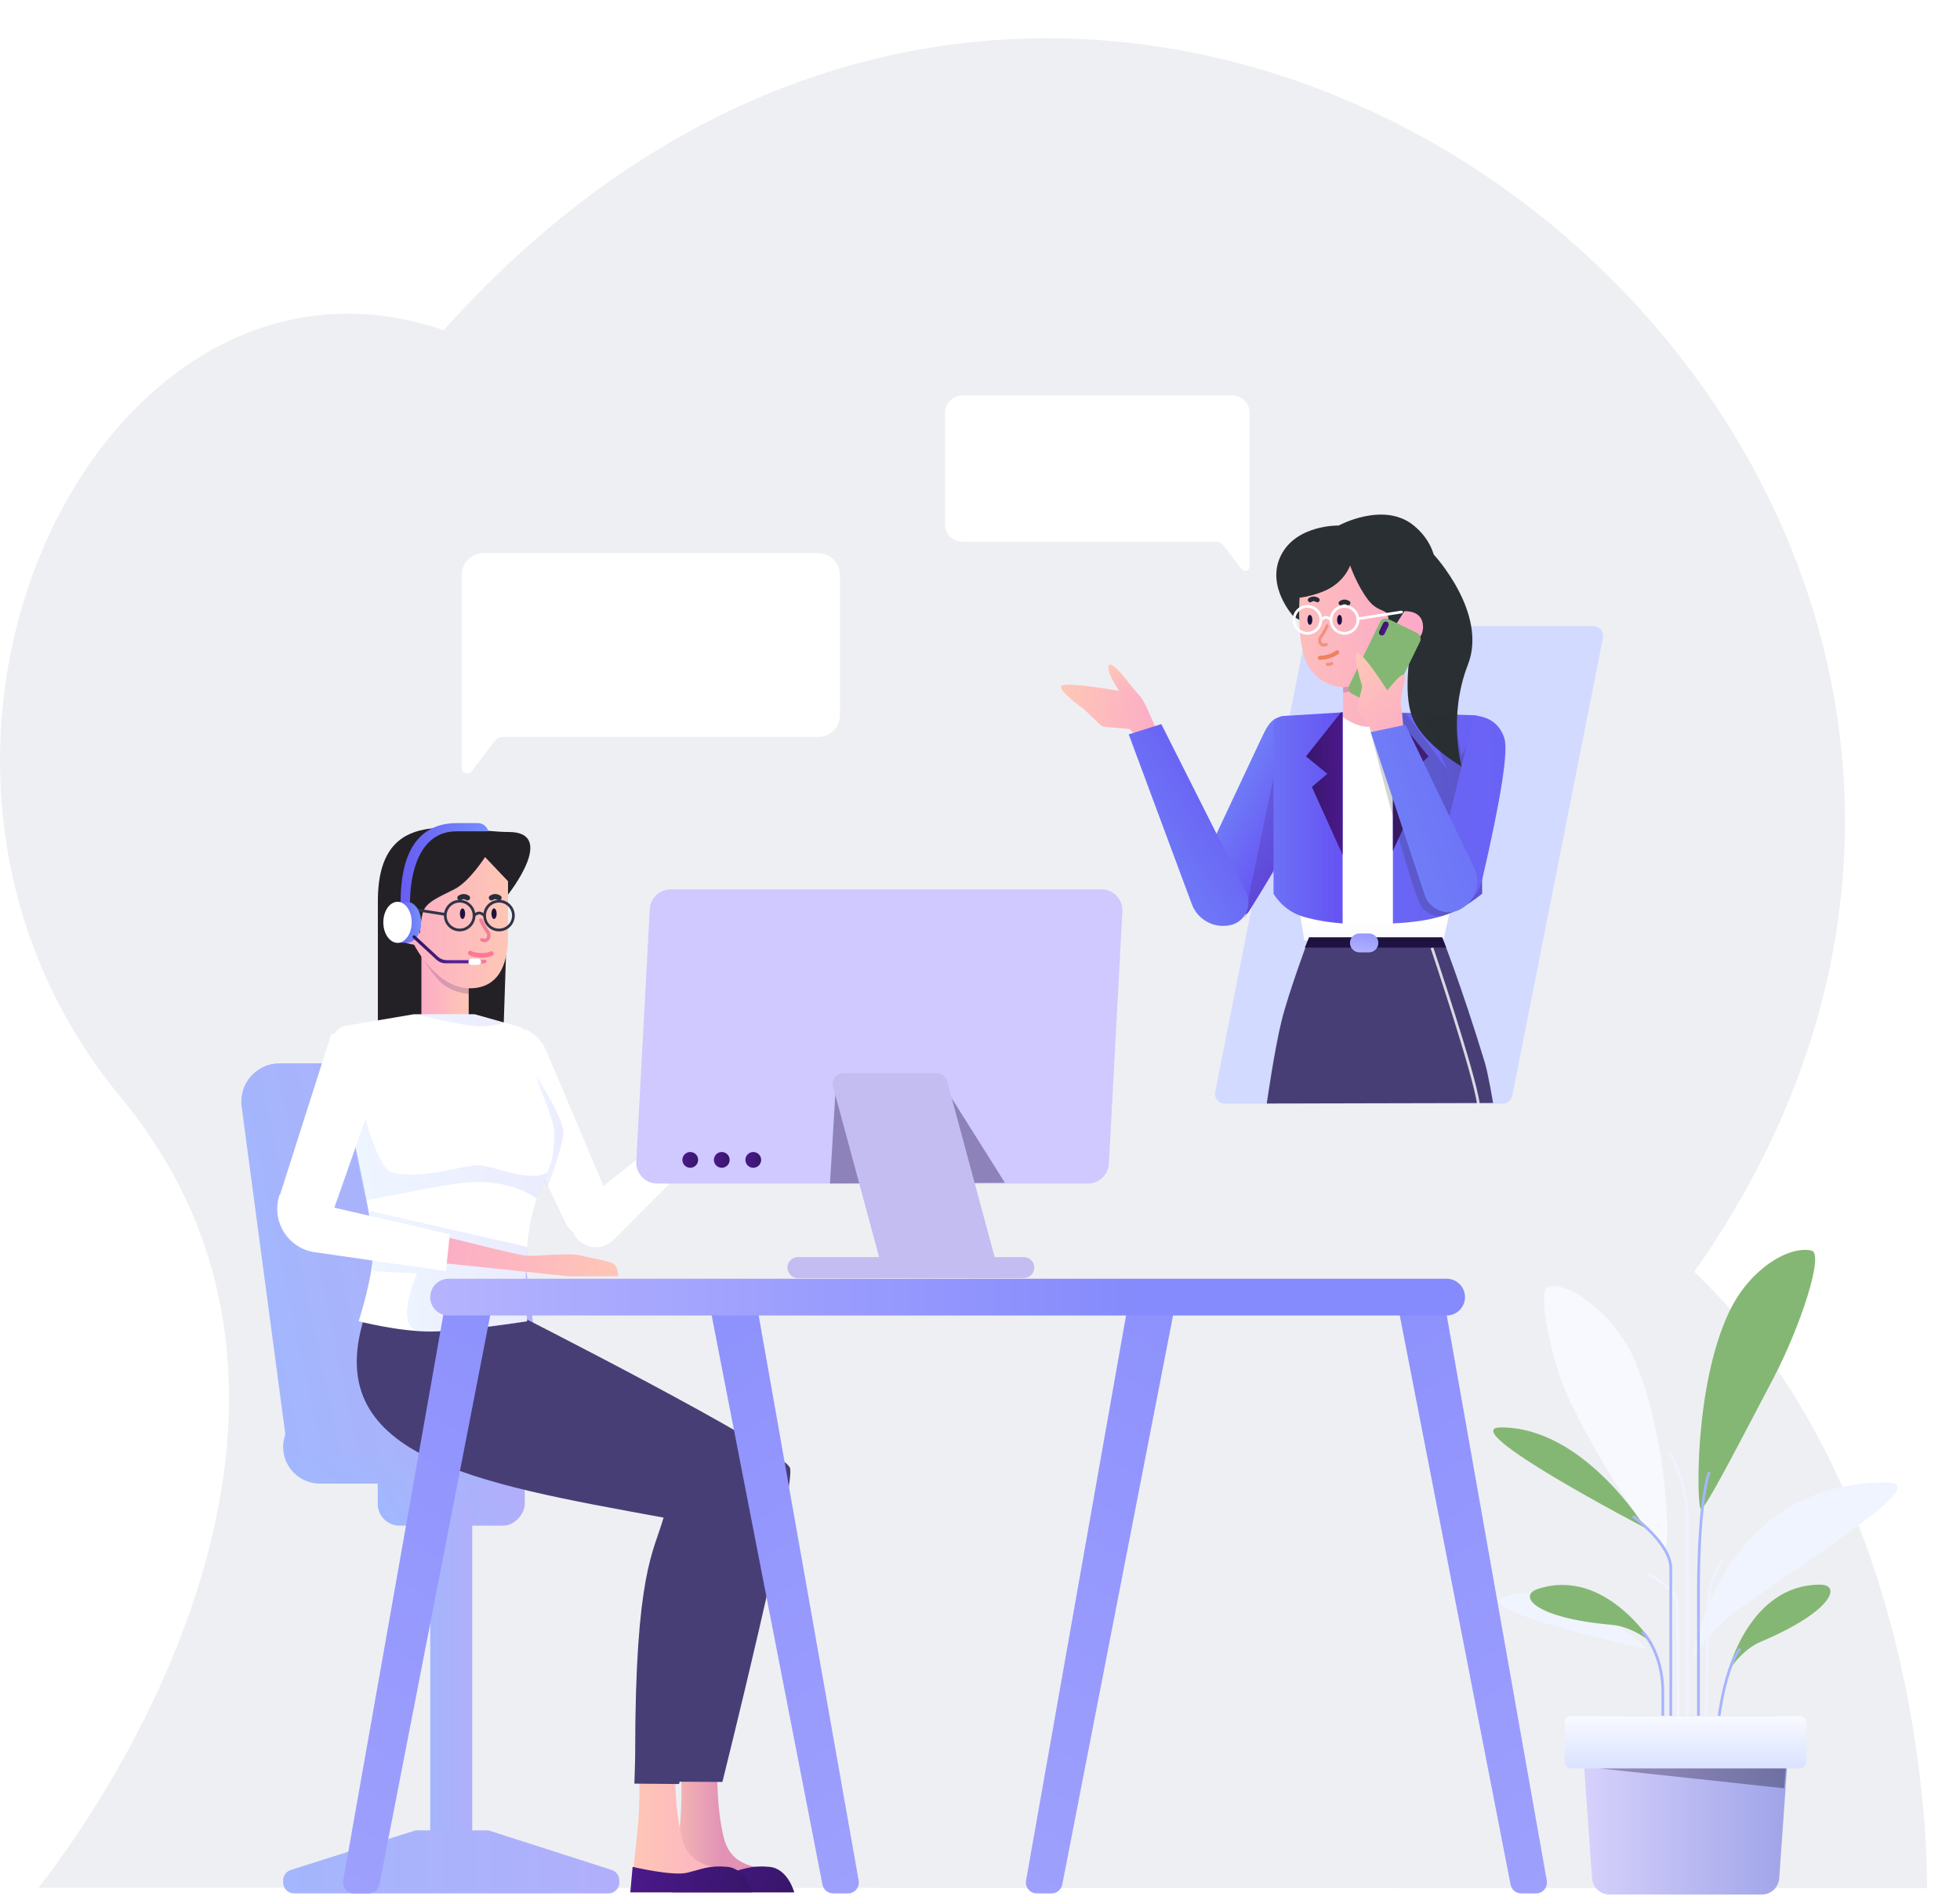 <svg width="359" height="348" viewBox="0 0 359 348" fill="none" xmlns="http://www.w3.org/2000/svg">
<g clip-path="url(#clip0_1_487)">
<rect width="359" height="348" fill="white"/>
<path d="M0 -37H293C326.137 -37 353 -10.137 353 23V391H60C26.863 391 0 364.137 0 331V-37Z" fill="white"/>
<path fill-rule="evenodd" clip-rule="evenodd" d="M352.948 345.775C352.948 345.775 354.506 275.06 310.332 232.896C412.262 87.932 208.296 -81.398 81.27 60.467C18.282 38.865 -30.017 137.889 22.13 200.978C74.278 264.068 7.005 345.705 7.005 345.705L352.948 345.775Z" fill="#EEEFF3"/>
<mask id="mask0_1_487" style="mask-type:luminance" maskUnits="userSpaceOnUse" x="0" y="7" width="353" height="339">
<path fill-rule="evenodd" clip-rule="evenodd" d="M352.948 345.775C352.948 345.775 354.506 275.06 310.332 232.896C412.262 87.932 208.296 -81.398 81.27 60.467C18.282 38.865 -30.017 137.889 22.13 200.979C74.278 264.068 7.005 345.705 7.005 345.705L352.948 345.775Z" fill="white"/>
</mask>
<g mask="url(#mask0_1_487)">
</g>
<rect width="26.939" height="13.469" rx="4" transform="matrix(-1 0 0 1 96.12 265.92)" fill="url(#paint0_linear_1_487)"/>
<path d="M86.499 275.541H78.802V340.964H86.499V275.541Z" fill="url(#paint1_linear_1_487)"/>
<path d="M113.438 344.347C113.438 343.478 112.876 342.708 112.049 342.442L89.766 335.287C89.568 335.224 89.362 335.191 89.154 335.191H76.421C76.215 335.191 76.011 335.223 75.815 335.285L53.258 342.446C52.428 342.709 51.863 343.48 51.863 344.352V344.737C51.863 345.841 52.759 346.737 53.863 346.737H111.438C112.542 346.737 113.438 345.841 113.438 344.737V344.347Z" fill="url(#paint2_linear_1_487)"/>
<path d="M118.248 264.958C118.248 261.239 115.233 258.223 111.513 258.223H58.598C54.879 258.223 51.863 261.239 51.863 264.958V264.958C51.863 268.678 54.879 271.693 58.598 271.693H111.513C115.233 271.693 118.248 268.678 118.248 264.958V264.958Z" fill="url(#paint3_linear_1_487)"/>
<path d="M92.119 200.8C91.656 197.322 88.689 194.725 85.181 194.725H51.2C46.966 194.725 43.702 198.454 44.261 202.65L52.825 266.882H100.93L92.119 200.8Z" fill="url(#paint4_linear_1_487)"/>
<path d="M93.049 163.823C93.049 163.823 102.165 152.36 93.175 152.36C84.185 152.36 69.211 146.888 69.211 164.997C69.211 183.105 69.211 190.49 69.211 190.49H92.165L93.049 163.823Z" fill="#232126"/>
<path fill-rule="evenodd" clip-rule="evenodd" d="M77.188 172.835H85.847V188.228H77.188V172.835Z" fill="url(#paint5_linear_1_487)"/>
<path opacity="0.206" d="M77.716 175.879C77.716 175.879 79.594 179.21 81.517 180.531C83.439 181.852 85.846 182.02 85.846 182.02V180.531L77.716 175.879Z" fill="url(#paint6_linear_1_487)"/>
<path d="M93.175 202.2L103.648 224.04C104.642 226.111 107.126 226.985 109.197 225.992C109.274 225.955 109.35 225.916 109.424 225.874C111.622 224.649 112.545 221.966 111.565 219.648L100.074 192.46C99.372 190.798 98.109 189.439 96.511 188.615L96.165 188.447L93.175 202.2Z" fill="url(#paint7_linear_1_487)"/>
<path opacity="0.306" d="M97.255 195.552C97.255 195.552 103.568 204.801 103.169 207.843C102.771 210.885 100.34 217.242 100.34 217.242L99.046 215.636L97.255 195.552Z" fill="url(#paint8_linear_1_487)"/>
<path fill-rule="evenodd" clip-rule="evenodd" d="M118.575 212.219C118.575 212.219 131.357 201.383 132.08 200.333C132.325 199.976 135.056 194.916 135.492 194.635C136.509 193.979 135.946 198.192 135.946 198.192C135.946 198.192 143.399 196.25 143.844 196.845C144.131 197.229 141.702 198.578 141.149 199.354C140.021 200.936 140.019 203 139.554 203.301C138.907 203.718 137.286 204.079 133.016 204.769C132.515 204.85 123.81 214.185 123.81 214.185L118.575 212.219Z" fill="url(#paint9_linear_1_487)"/>
<path d="M106.284 220.543L123.496 206.921L128.653 210.732L112.383 227.051C110.6 228.839 107.705 228.844 105.917 227.061L105.804 226.944V226.944C104.158 225.183 104.252 222.421 106.013 220.776C106.1 220.695 106.191 220.617 106.284 220.543Z" fill="url(#paint10_linear_1_487)"/>
<path fill-rule="evenodd" clip-rule="evenodd" d="M75.851 173.005C75.851 173.005 79.856 180.989 86.03 180.989C92.204 180.989 93.049 175.06 93.049 171.425C93.049 167.789 93.049 161.379 93.049 161.379L88.847 156.953C88.847 156.953 86.03 161.379 83.308 162.801C80.585 164.224 77.886 165.153 77.403 167.279C76.92 169.406 76.934 170.948 76.934 170.948L76.377 169.985L74.54 166.317C74.54 166.317 71.883 167.423 71.883 169.985C71.883 172.548 75.851 173.005 75.851 173.005Z" fill="url(#paint11_linear_1_487)"/>
<path d="M88.8 176.048C88.8 176.048 88.578 176.129 88.342 176.12C88.106 176.112 87.856 176.014 87.856 176.014" stroke="#F17E98" stroke-width="0.634" stroke-linecap="round"/>
<path d="M90.489 168.286C90.224 168.286 90.008 167.855 90.008 167.324C90.008 166.793 90.224 166.362 90.489 166.362C90.755 166.362 90.97 166.793 90.97 167.324C90.97 167.855 90.755 168.286 90.489 168.286Z" fill="url(#paint12_linear_1_487)"/>
<path d="M91.401 164.418C91.401 164.418 91.034 164.188 90.704 164.188C90.374 164.188 90.008 164.418 90.008 164.418" stroke="#292C3A" stroke-width="0.95" stroke-linecap="round"/>
<path d="M84.717 168.286C84.451 168.286 84.236 167.855 84.236 167.324C84.236 166.793 84.451 166.362 84.717 166.362C84.982 166.362 85.198 166.793 85.198 167.324C85.198 167.855 84.982 168.286 84.717 168.286Z" fill="url(#paint13_linear_1_487)"/>
<path d="M85.628 164.418C85.628 164.418 85.261 164.188 84.931 164.188C84.602 164.188 84.235 164.418 84.235 164.418" stroke="#292C3A" stroke-width="0.95" stroke-linecap="round"/>
<path d="M90 174.625C90 174.625 89.44 174.974 88.083 174.948C86.727 174.923 86.133 174.532 86.133 174.532" stroke="#FF7897" stroke-width="0.845" stroke-linecap="round"/>
<path d="M88.084 168.488C88.084 168.488 88.686 169.869 89.275 170.583C89.864 171.296 89.411 172.655 88.26 172.104" stroke="#F17E98" stroke-width="0.634" stroke-linecap="round"/>
<path d="M88.766 167.671C88.766 169.127 89.946 170.307 91.402 170.307C92.858 170.307 94.038 169.127 94.038 167.671C94.038 166.215 92.858 165.035 91.402 165.035C89.946 165.035 88.766 166.215 88.766 167.671Z" stroke="#313348" stroke-width="0.5"/>
<path d="M81.558 167.671C81.558 169.127 82.738 170.307 84.194 170.307C85.65 170.307 86.83 169.127 86.83 167.671C86.83 166.215 85.65 165.035 84.194 165.035C82.738 165.035 81.558 166.215 81.558 167.671Z" stroke="#313348" stroke-width="0.5"/>
<path d="M88.724 167.671C88.724 167.671 88.249 167.193 87.773 167.193C87.298 167.193 86.823 167.671 86.823 167.671" stroke="#313448" stroke-width="0.5" stroke-linecap="round"/>
<path d="M81.435 167.432L74.711 166.362" stroke="#313448" stroke-width="0.5" stroke-linecap="round"/>
<mask id="path-28-inside-1_1_487" fill="white">
<path fill-rule="evenodd" clip-rule="evenodd" d="M93.99 167.671H93.523Z"/>
</mask>
<path d="M93.99 168.171H93.523V167.171H93.99V168.171Z" fill="white" mask="url(#path-28-inside-1_1_487)"/>
<path d="M74.828 172.657L74.828 172.634C76.127 172.427 77.137 170.836 77.137 168.905C77.137 166.973 76.127 165.383 74.828 165.175L74.828 165.152H72.519L72.519 166.547C72.158 167.191 71.942 168.011 71.942 168.905C71.942 169.798 72.158 170.618 72.519 171.263L72.519 172.657H74.828Z" fill="url(#paint14_linear_1_487)"/>
<path d="M83.712 150.728H87.509C88.387 150.728 89.156 151.303 89.411 152.134L89.44 152.239H83.76C76.504 152.134 75.102 160.489 75.102 165.245H73.37C73.37 159.533 74.596 150.728 83.712 150.728Z" fill="url(#paint15_linear_1_487)"/>
<path d="M72.809 172.657C71.374 172.657 70.211 170.977 70.211 168.905C70.211 166.832 71.374 165.152 72.809 165.152C74.244 165.152 75.407 166.832 75.407 168.905C75.407 170.977 74.244 172.657 72.809 172.657Z" fill="url(#paint16_linear_1_487)"/>
<path d="M85.987 175.832C86.146 175.832 86.275 175.961 86.275 176.12C86.275 176.28 86.146 176.409 85.987 176.409H81.6C80.996 176.409 80.414 176.181 79.971 175.771L75.656 171.783C75.539 171.675 75.532 171.492 75.64 171.375C75.749 171.258 75.931 171.251 76.048 171.359L80.197 175.194C80.64 175.604 81.222 175.832 81.826 175.832H85.987Z" fill="url(#paint17_linear_1_487)"/>
<rect width="2.309" height="1.155" rx="0.577" transform="matrix(-1 0 0 1 88.106 175.543)" fill="url(#paint18_linear_1_487)"/>
<path fill-rule="evenodd" clip-rule="evenodd" d="M124.677 323.531C124.677 323.531 124.987 327.959 124.677 332.646C124.366 337.333 123.151 346.541 123.151 346.541H145.063C145.063 346.541 144.069 343.469 141.603 342.605C139.137 341.741 133.998 342.296 132.56 336.479C131.121 330.662 131.389 323.531 131.389 323.531H124.677Z" fill="url(#paint19_linear_1_487)"/>
<path d="M133.526 342.955C130.839 343.591 123.564 341.87 123.564 341.87L123.15 346.541H145.477C145.477 346.541 144.332 342.179 140.914 341.87C137.496 341.561 136.212 342.319 133.526 342.955Z" fill="url(#paint20_linear_1_487)"/>
<path d="M70.903 240.285C64.08 264.843 129.233 277.916 129.233 277.916C129.233 277.916 124.034 288.847 124.034 322.065C124.034 323.333 123.943 326.278 123.943 326.278L132.318 326.324C132.318 326.324 145.949 271.679 144.687 268.776C143.135 265.205 93.875 240.285 93.875 240.285C93.875 240.285 88.225 240.285 70.903 240.285Z" fill="#483E76"/>
<path fill-rule="evenodd" clip-rule="evenodd" d="M116.98 323.531C116.98 323.531 117.291 327.959 116.98 332.646C116.669 337.333 115.454 346.541 115.454 346.541H137.367C137.367 346.541 136.373 343.469 133.907 342.605C131.44 341.741 126.302 342.296 124.864 336.479C123.425 330.662 123.693 323.531 123.693 323.531H116.98Z" fill="url(#paint21_linear_1_487)"/>
<path d="M125.829 342.955C123.143 343.591 115.868 341.87 115.868 341.87L115.454 346.541H137.78C137.78 346.541 136.636 342.179 133.218 341.87C129.8 341.561 128.516 342.319 125.829 342.955Z" fill="url(#paint22_linear_1_487)"/>
<path d="M67.055 240.285C57.904 266.767 86.81 271.551 121.537 277.916C119.752 284.277 116.339 287.885 116.339 321.103C116.339 322.723 116.189 326.634 116.189 326.634L124.371 326.701C124.371 326.701 138.909 272.154 137.612 269.17C136.061 265.599 90.028 240.285 90.028 240.285C90.028 240.285 84.378 240.285 67.055 240.285Z" fill="#483E76"/>
<path d="M68.407 228.338C68.407 233.696 65.689 241.952 65.689 241.952C65.689 241.952 72.854 243.83 78.802 243.83C84.75 243.83 96.548 241.952 96.548 241.952C96.548 241.952 95.998 234.584 96.548 228.338C97.634 215.987 101.531 216.535 101.531 207.796C101.531 205.425 99.938 201.948 98.968 199.388C98.097 197.085 97.015 191.934 96.544 189.581C96.394 188.835 95.842 188.236 95.11 188.031L86.918 185.74H75.788L63.389 187.833C61.68 188.121 60.568 189.787 60.959 191.475C62.961 200.097 68.407 223.964 68.407 228.338Z" fill="url(#paint23_linear_1_487)"/>
<path opacity="0.306" d="M67.723 221.756L96.547 228.338V241.952C96.547 241.952 82.635 244.223 77.188 243.83C71.741 243.437 76.396 233.209 76.396 233.209L68.218 232.78L67.723 221.756Z" fill="url(#paint24_linear_1_487)"/>
<path opacity="0.306" d="M63.675 200.748C63.675 200.748 65.891 199.692 66.314 201.983C67.235 206.972 69.807 214.258 71.831 214.734C77.447 216.054 84.617 213.4 87.553 213.4C90.488 213.4 96.732 216.657 100.341 214.734C100.011 215.524 98.328 219.504 98.328 219.504C98.328 219.504 94.429 216.441 87.553 216.441C83.357 216.441 75.697 218.19 67.235 219.79C66.451 219.938 63.675 200.748 63.675 200.748Z" fill="url(#paint25_linear_1_487)"/>
<path d="M67.724 202.726L60.922 222.066L50.993 219.729L60.584 189.656C60.722 189.224 61.318 189.184 61.512 189.594L67.724 202.726Z" fill="url(#paint26_linear_1_487)"/>
<path fill-rule="evenodd" clip-rule="evenodd" d="M80.504 226.211C80.504 226.211 94.41 229.752 96.284 229.949C98.158 230.146 104.401 229.262 106.757 230.01C107.986 230.4 111.61 230.811 112.54 231.546C113.145 232.023 113.269 233.719 113.269 233.719L104.327 233.741L79.981 231.182L80.504 226.211Z" fill="url(#paint27_linear_1_487)"/>
<path d="M82.387 226.028L81.677 232.78L57.639 229.314C52.894 228.63 49.812 223.953 51.054 219.322L51.182 218.844L82.387 226.028Z" fill="url(#paint28_linear_1_487)"/>
<path opacity="0.306" d="M76.234 185.74C76.234 185.74 85.581 188.224 88.724 187.925C91.866 187.625 92.21 187.264 92.21 187.264L86.459 185.74H76.234Z" fill="url(#paint29_linear_1_487)"/>
<path d="M81.687 238.019H90.346L69.495 345.119C69.312 346.058 68.489 346.737 67.532 346.737H64.83C63.586 346.737 62.644 345.613 62.861 344.388L81.687 238.019Z" fill="url(#paint30_linear_1_487)"/>
<path d="M206.76 238.019H215.419L194.568 345.119C194.385 346.058 193.562 346.737 192.605 346.737H189.903C188.659 346.737 187.717 345.613 187.934 344.388L206.76 238.019Z" fill="url(#paint31_linear_1_487)"/>
<path d="M138.451 238.019H129.792L150.644 345.119C150.826 346.058 151.649 346.737 152.607 346.737H155.308C156.552 346.737 157.494 345.613 157.278 344.388L138.451 238.019Z" fill="url(#paint32_linear_1_487)"/>
<path d="M264.486 238.019H255.827L276.679 345.119C276.862 346.058 277.685 346.737 278.642 346.737H281.343C282.587 346.737 283.529 345.613 283.313 344.388L264.486 238.019Z" fill="url(#paint33_linear_1_487)"/>
<path d="M78.801 237.538C78.801 235.678 80.309 234.171 82.168 234.171H264.967C266.827 234.171 268.335 235.678 268.335 237.538V237.538C268.335 239.398 266.827 240.906 264.967 240.906H82.168C80.309 240.906 78.801 239.398 78.801 237.538V237.538Z" fill="url(#paint34_linear_1_487)"/>
<path fill-rule="evenodd" clip-rule="evenodd" d="M201.841 162.861L122.857 162.86C120.812 162.86 119.124 164.46 119.014 166.503L116.54 212.683C116.427 214.806 118.055 216.618 120.177 216.732L120.383 216.738H199.264C201.31 216.738 202.998 215.138 203.107 213.095L205.581 166.914C205.695 164.792 204.066 162.979 201.944 162.866L201.841 162.861Z" fill="#CFC9FF"/>
<path opacity="0.39" d="M153.122 198.458L152.02 216.738L184.062 216.603L172.143 197.641L153.122 198.458Z" fill="#26144D"/>
<path fill-rule="evenodd" clip-rule="evenodd" d="M171.614 196.534H154.435C153.372 196.534 152.511 197.395 152.511 198.458C152.511 198.627 152.533 198.796 152.577 198.96L161.542 232.131H182.709L173.472 197.956C173.245 197.117 172.484 196.534 171.614 196.534Z" fill="#C4BDF1"/>
<path fill-rule="evenodd" clip-rule="evenodd" d="M187.519 230.207H146.149C145.086 230.207 144.225 231.069 144.225 232.131C144.225 233.194 145.086 234.055 146.149 234.055H187.519C188.582 234.055 189.443 233.194 189.443 232.131C189.443 231.069 188.582 230.207 187.519 230.207Z" fill="#C4BDF1"/>
<path d="M132.198 213.851C131.401 213.851 130.755 213.205 130.755 212.408C130.755 211.611 131.401 210.965 132.198 210.965C132.995 210.965 133.642 211.611 133.642 212.408C133.642 213.205 132.995 213.851 132.198 213.851Z" fill="url(#paint35_linear_1_487)"/>
<path d="M137.971 213.851C137.174 213.851 136.528 213.205 136.528 212.408C136.528 211.611 137.174 210.965 137.971 210.965C138.768 210.965 139.414 211.611 139.414 212.408C139.414 213.205 138.768 213.851 137.971 213.851Z" fill="url(#paint36_linear_1_487)"/>
<path d="M126.426 213.851C125.629 213.851 124.983 213.205 124.983 212.408C124.983 211.611 125.629 210.965 126.426 210.965C127.223 210.965 127.869 211.611 127.869 212.408C127.869 213.205 127.223 213.851 126.426 213.851Z" fill="url(#paint37_linear_1_487)"/>
<path fill-rule="evenodd" clip-rule="evenodd" d="M153.846 105.286C153.846 103.077 152.055 101.286 149.846 101.286H88.575C86.365 101.286 84.575 103.077 84.575 105.286V140.659C84.575 141.616 85.789 142.026 86.37 141.265L90.58 135.746C90.958 135.25 91.546 134.959 92.17 134.959H149.846C152.055 134.959 153.846 133.168 153.846 130.959V105.286Z" fill="white"/>
<path d="M239.185 116.109C239.352 115.267 240.091 114.659 240.95 114.659H291.832C292.966 114.659 293.818 115.696 293.597 116.809L276.992 200.664C276.825 201.507 276.086 202.114 275.227 202.114H224.346C223.211 202.114 222.359 201.077 222.58 199.964L239.185 116.109Z" fill="#D2DAFF"/>
<path d="M234.514 131.333C232.685 131.464 231.745 133.754 230.968 135.356L221.886 154.671C221.232 156.062 221.328 157.69 222.142 158.994L227.148 167.017C227.412 167.442 227.971 167.571 228.395 167.306C228.511 167.234 228.608 167.137 228.681 167.023L229.525 165.679C234.056 158.403 239.023 149.418 244.427 138.722L234.514 131.333Z" fill="url(#paint38_linear_1_487)"/>
<path opacity="0.206" d="M233.619 140.632L227.906 168.234L234.768 157.315L233.619 140.632Z" fill="url(#paint39_linear_1_487)"/>
<path fill-rule="evenodd" clip-rule="evenodd" d="M206.211 128.274C206.211 128.274 202.356 123.205 203.124 121.842C203.441 121.277 204.94 122.653 206.451 124.664C207.375 125.893 209.065 127.804 209.065 127.804L206.211 128.274Z" fill="url(#paint40_linear_1_487)"/>
<path fill-rule="evenodd" clip-rule="evenodd" d="M208.838 135.589L211.554 133.078C211.554 133.078 209.524 127.973 208.838 127.613C207.229 126.77 204.133 126.381 204.133 126.381C204.133 126.381 195.078 124.807 194.388 125.616C193.699 126.425 198.529 129.871 198.529 129.871L201.447 132.664C201.727 132.932 202.089 133.096 202.474 133.128L206.937 133.51L208.838 135.589Z" fill="url(#paint41_linear_1_487)"/>
<path d="M218.298 165.578L206.743 134.485L212.71 132.601L228.225 163.398C229.273 165.479 228.436 168.015 226.355 169.063C226.054 169.215 225.735 169.33 225.406 169.406C222.411 170.098 219.369 168.459 218.298 165.578Z" fill="url(#paint42_linear_1_487)"/>
<path fill-rule="evenodd" clip-rule="evenodd" d="M238.886 172.221C238.886 172.221 237.031 159.725 235.582 156.263C231.292 146.011 234.935 131.332 234.935 131.332L269.767 131.332C269.767 131.332 272.909 142.225 270.234 149.811C267.559 157.397 264.379 172.221 264.379 172.221H238.886Z" fill="url(#paint43_linear_1_487)"/>
<path d="M245.92 130.451V169.103C245.92 169.103 241.776 168.877 238.334 167.745C234.892 166.613 233.262 163.67 233.262 163.67V132.991C233.262 131.995 234.037 131.172 235.03 131.112L245.92 130.451Z" fill="url(#paint44_linear_1_487)"/>
<path d="M245.92 130.451L245.92 156.561L240.29 144.108L243.114 141.707L239.207 138.516L245.605 130.47L245.92 130.451Z" fill="url(#paint45_linear_1_487)"/>
<path d="M255.131 130.451V169.103C258.692 168.952 261.696 168.499 264.141 167.745C266.586 166.99 269.032 165.632 271.477 163.67L271.164 131.95C271.159 131.436 270.751 131.017 270.237 130.998L255.131 130.451Z" fill="url(#paint46_linear_1_487)"/>
<path d="M262.607 101.55C262.607 101.55 272.573 112.248 268.863 121.733C265.152 131.219 267.717 140.376 267.717 140.376C267.717 140.376 261.188 136.63 258.929 131.921C255.037 123.809 262.607 101.55 262.607 101.55Z" fill="#2A2F33"/>
<path d="M236.991 112.967C236.991 112.967 231.796 107.431 234.609 101.739C237.422 96.047 245.198 96.237 245.198 96.237C245.198 96.237 253.45 91.735 258.948 96.237C270.137 105.401 255.339 123.141 255.339 123.141L236.991 112.967Z" fill="#2A2F33"/>
<path fill-rule="evenodd" clip-rule="evenodd" d="M246.01 131.332V125.854C246.01 125.854 242.399 125.957 239.885 122.375C237.371 118.792 238.034 109.458 238.034 109.458C238.034 109.458 241.559 109.061 244.06 107.432C246.561 105.802 247.292 103.55 247.292 103.55C247.292 103.55 248.528 107.136 250.552 109.806C252.576 112.476 254.299 111.208 254.299 113.419C254.299 115.63 254.299 116.56 254.299 116.56L257.224 111.933C257.224 111.933 260.65 111.631 260.65 114.811C260.65 118.482 255.545 118.43 255.545 118.43L255.096 131.219C255.096 131.219 252.825 133.059 250.553 133.087C248.282 133.115 246.01 131.332 246.01 131.332Z" fill="url(#paint47_linear_1_487)"/>
<path opacity="0.206" d="M255.434 118.43C255.434 118.43 253.594 125.841 246.012 126.846V125.854C248.345 125.772 250.226 124.8 251.583 123.808C252.939 122.815 254.247 120.733 255.434 118.43Z" fill="url(#paint48_linear_1_487)"/>
<path d="M241.759 120.468C242.082 120.462 242.434 120.425 242.814 120.357C244.072 120.134 244.909 119.452 244.909 119.452" stroke="#EE825D" stroke-width="0.753" stroke-linecap="round"/>
<path d="M243.099 121.649C243.099 121.649 243.306 121.689 243.512 121.649C243.719 121.609 243.926 121.488 243.926 121.488" stroke="#F1927E" stroke-width="0.565" stroke-linecap="round"/>
<path d="M239.925 114.416C240.175 114.416 240.378 114.011 240.378 113.511C240.378 113.01 240.175 112.605 239.925 112.605C239.675 112.605 239.472 113.01 239.472 113.511C239.472 114.011 239.675 114.416 239.925 114.416Z" fill="url(#paint49_linear_1_487)"/>
<path d="M239.972 109.87C239.972 109.87 240.317 109.654 240.628 109.654C240.938 109.654 241.283 109.87 241.283 109.87" stroke="#292C3A" stroke-width="0.847" stroke-linecap="round"/>
<path d="M245.358 114.416C245.608 114.416 245.81 114.011 245.81 113.511C245.81 113.01 245.608 112.605 245.358 112.605C245.108 112.605 244.905 113.01 244.905 113.511C244.905 114.011 245.108 114.416 245.358 114.416Z" fill="url(#paint50_linear_1_487)"/>
<path d="M245.608 110.431C245.608 110.431 245.953 110.215 246.263 110.215C246.573 110.215 246.919 110.431 246.919 110.431" stroke="#292C3A" stroke-width="0.847" stroke-linecap="round"/>
<path d="M241.938 113.511C241.938 114.873 240.834 115.977 239.471 115.977C238.109 115.977 237.005 114.873 237.005 113.511C237.005 112.148 238.109 111.044 239.471 111.044C240.834 111.044 241.938 112.148 241.938 113.511Z" stroke="white" stroke-width="0.5"/>
<path d="M248.723 113.511C248.723 114.873 247.619 115.977 246.257 115.977C244.894 115.977 243.79 114.873 243.79 113.511C243.79 112.148 244.894 111.044 246.257 111.044C247.619 111.044 248.723 112.148 248.723 113.511Z" stroke="white" stroke-width="0.5"/>
<path d="M241.992 113.511C241.992 113.511 242.439 113.061 242.887 113.061C243.334 113.061 243.782 113.511 243.782 113.511" stroke="white" stroke-width="0.5" stroke-linecap="round"/>
<path d="M248.852 113.286L256.708 112.077" stroke="white" stroke-width="0.5" stroke-linecap="round"/>
<mask id="path-85-inside-2_1_487" fill="white">
<path fill-rule="evenodd" clip-rule="evenodd" d="M237.037 113.511H237.476Z"/>
</mask>
<path d="M237.037 114.011H237.476V113.011H237.037V114.011Z" fill="white" mask="url(#path-85-inside-2_1_487)"/>
<path d="M243.093 114.607C243.093 114.607 242.526 115.906 241.972 116.578C241.418 117.249 241.844 118.528 242.927 118.01" stroke="#F1927E" stroke-width="0.565" stroke-linecap="round"/>
<path d="M255.131 130.54L261.641 138.516L258.437 141.706L260.558 144.108L255.131 155.794V130.54Z" fill="url(#paint51_linear_1_487)"/>
<path opacity="0.206" d="M250.078 130.126C250.078 130.126 258.632 164.695 260.65 166.446C262.668 168.197 264.142 167.745 264.142 167.745C264.142 167.745 265.851 167.376 267.504 166.446C269.156 165.517 271.465 163.625 271.465 163.625V131.463L267.693 138.353L266.275 131.032L260.65 130.917L265.151 141.073L257.607 130.782L250.078 130.126Z" fill="#2A2F33"/>
<rect x="253.769" y="113.12" width="7.606" height="15.213" rx="1.129" transform="rotate(26 253.769 113.12)" fill="#85B774"/>
<rect x="253.28" y="112.881" width="7.606" height="15.213" rx="1.129" transform="rotate(26 253.28 112.881)" fill="#85B774"/>
<path d="M253.341 114.13C253.472 113.86 253.798 113.748 254.067 113.88V113.88C254.337 114.011 254.449 114.337 254.317 114.606L253.603 116.071C253.471 116.341 253.146 116.453 252.876 116.321V116.321C252.607 116.19 252.495 115.865 252.626 115.595L253.341 114.13Z" fill="url(#paint52_linear_1_487)"/>
<path d="M269.984 131.032C272.844 131.243 274.695 132.622 275.537 135.168C276.301 137.481 274.948 146.124 271.479 161.095C270.811 163.98 268.557 166.232 265.671 166.897C264.073 167.266 262.478 166.269 262.109 164.67C262.005 164.219 262.008 163.749 262.118 163.299L269.984 131.032Z" fill="url(#paint53_linear_1_487)"/>
<path fill-rule="evenodd" clip-rule="evenodd" d="M253.301 136.086L257.145 134.757C257.145 134.757 256.872 130.339 256.654 129.596C256.143 127.853 257.752 124.245 257.226 123.63C256.7 123.015 254.12 126.446 254.12 126.446C254.12 126.446 249.718 119.536 248.657 119.602C247.596 119.668 249.51 125.67 249.51 125.67L248.675 129.37C248.56 129.877 248.685 130.409 249.013 130.812L253.301 136.086Z" fill="url(#paint54_linear_1_487)"/>
<path d="M257.443 132.723L251.066 134.079L260.941 163.871C261.745 166.296 264.364 167.611 266.789 166.807C267.045 166.722 267.292 166.615 267.529 166.487C270.245 165.023 271.332 161.683 269.998 158.9L257.443 132.723Z" fill="url(#paint55_linear_1_487)"/>
<path fill-rule="evenodd" clip-rule="evenodd" d="M239.779 171.666C239.779 171.666 236.061 181.614 234.744 186.916C233.427 192.218 232.024 202.082 232.024 202.082L273.476 201.987C273.476 201.987 272.594 196.635 271.941 194.5C267.502 179.968 264.157 171.666 264.157 171.666H239.779Z" fill="#483E76"/>
<path opacity="0.802" d="M262.273 173.539C262.273 173.539 270.061 196.682 270.772 202.082" stroke="white" stroke-width="0.5"/>
<path d="M264.156 171.666C264.398 172.266 264.644 172.891 264.894 173.539L238.995 173.54L239.382 172.602V172.602L239.778 171.666H264.156Z" fill="url(#paint56_linear_1_487)"/>
<path d="M247.265 172.674C247.265 171.717 248.04 170.942 248.997 170.942H250.729C251.685 170.942 252.46 171.717 252.46 172.674V172.674C252.46 173.63 251.685 174.405 250.729 174.405H248.997C248.04 174.405 247.265 173.63 247.265 172.674V172.674Z" fill="url(#paint57_linear_1_487)"/>
<path fill-rule="evenodd" clip-rule="evenodd" d="M173.088 75.623C173.088 73.856 174.52 72.423 176.288 72.423H225.69C227.457 72.423 228.89 73.856 228.89 75.623V103.752C228.89 104.515 227.923 104.845 227.456 104.241L224.049 99.83C223.746 99.438 223.278 99.209 222.783 99.209H176.288C174.52 99.209 173.088 97.776 173.088 96.008V75.623Z" fill="white"/>
<path d="M301.391 279.831C301.391 279.831 266.016 261.398 274.946 261.398C290.183 261.398 301.391 279.831 301.391 279.831Z" fill="#85B774"/>
<g filter="url(#filter0_d_1_487)">
<path d="M304.761 290.016C304.761 290.016 271.354 282.761 278.586 280.411C290.927 276.401 304.761 290.016 304.761 290.016Z" fill="#F0F4FF"/>
</g>
<path d="M302.642 300.919C302.642 300.919 299.255 297.895 295.189 297.547C281.089 296.338 277.87 292.214 281.702 290.969C294.043 286.96 302.642 300.919 302.642 300.919Z" fill="#85B774"/>
<path d="M316.525 306.13C316.525 306.13 318.812 302.208 322.571 300.62C335.607 295.113 337.394 290.196 333.365 290.196C320.39 290.196 316.525 306.13 316.525 306.13Z" fill="#85B774"/>
<path d="M315.643 285.477C315.643 285.477 313.56 288.337 313.079 291.737C312.598 295.137 312.318 331.273 312.318 331.273" stroke="#EFF3FE" stroke-width="0.5"/>
<g filter="url(#filter1_d_1_487)">
<path d="M313.08 291.737C313.08 291.737 315.903 286.547 321.968 282.337C341.739 268.611 356.003 259.474 348.56 259.474C317.488 259.474 313.08 291.737 313.08 291.737Z" fill="#F0F4FF"/>
</g>
<path d="M311.533 276.301C312.318 276.301 316.487 268.291 324.786 252.462C329.77 242.956 334.167 229.587 331.822 229.022C327.811 228.055 320.56 232.248 316.78 240.113C310.185 253.837 310.803 276.301 311.533 276.301Z" fill="#85B774"/>
<path d="M305.722 265.834C305.722 265.834 309.051 271.379 309.051 278.012C309.051 284.644 309.051 331.273 309.051 331.273" stroke="#EFF3FE" stroke-width="0.5"/>
<g filter="url(#filter2_d_1_487)">
<path d="M308.056 271.49C306.479 271.49 295.793 256.306 289.819 242.923C287.488 237.701 284.269 224.178 286.615 223.613C290.626 222.646 299.218 229.113 302.696 237.724C308.684 252.552 308.797 271.49 308.056 271.49Z" fill="#F7F9FF"/>
</g>
<path d="M318.735 301.923C318.735 301.923 313.836 306.717 313.836 331.273" stroke="#A6B5FD" stroke-width="0.5"/>
<path d="M300.823 298.777C300.823 298.777 304.569 302.544 304.569 309.805C304.569 319.247 304.569 331.273 304.569 331.273" stroke="#A6B5FD" stroke-width="0.5"/>
<path d="M302.054 288.337C302.054 288.337 306.808 290.94 307.119 293.011C307.43 295.081 307.43 331.273 307.43 331.273" stroke="#F0F4FF" stroke-width="0.5"/>
<path d="M313.078 269.615C313.078 269.615 311.096 274.105 311.096 291.737C311.096 309.369 311.096 331.273 311.096 331.273" stroke="#A6B5FD" stroke-width="0.5"/>
<path d="M299.076 277.662C299.076 277.662 306.028 282.676 306.028 287.202C306.028 291.728 306.028 331.273 306.028 331.273" stroke="#A6B5FD" stroke-width="0.5"/>
<path d="M289.743 317.656C289.613 315.805 291.079 314.231 292.935 314.231H324.552C326.408 314.231 327.874 315.805 327.744 317.656L325.887 343.967C325.768 345.643 324.374 346.942 322.694 346.942H294.793C293.113 346.942 291.719 345.643 291.601 343.967L289.743 317.656Z" fill="url(#paint58_linear_1_487)"/>
<rect x="286.615" y="314.231" width="44.257" height="9.621" rx="1.2" fill="url(#paint59_linear_1_487)"/>
<path opacity="0.335" d="M293.014 323.852L326.804 327.484L327.103 323.852H293.014Z" fill="url(#paint60_linear_1_487)"/>
</g>
<defs>
<filter id="filter0_d_1_487" x="229.561" y="246.672" width="117.2" height="100.344" filterUnits="userSpaceOnUse" color-interpolation-filters="sRGB">
<feFlood flood-opacity="0" result="BackgroundImageFix"/>
<feColorMatrix in="SourceAlpha" type="matrix" values="0 0 0 0 0 0 0 0 0 0 0 0 0 0 0 0 0 0 127 0" result="hardAlpha"/>
<feOffset dx="-3" dy="12"/>
<feGaussianBlur stdDeviation="22.5"/>
<feColorMatrix type="matrix" values="0 0 0 0 0.559 0 0 0 0 0.309 0 0 0 0 0.591 0 0 0 0.187 0"/>
<feBlend mode="normal" in2="BackgroundImageFix" result="effect1_dropShadow_1_487"/>
<feBlend mode="normal" in="SourceGraphic" in2="effect1_dropShadow_1_487" result="shape"/>
</filter>
<filter id="filter1_d_1_487" x="265.08" y="226.474" width="127.485" height="122.263" filterUnits="userSpaceOnUse" color-interpolation-filters="sRGB">
<feFlood flood-opacity="0" result="BackgroundImageFix"/>
<feColorMatrix in="SourceAlpha" type="matrix" values="0 0 0 0 0 0 0 0 0 0 0 0 0 0 0 0 0 0 127 0" result="hardAlpha"/>
<feOffset dx="-3" dy="12"/>
<feGaussianBlur stdDeviation="22.5"/>
<feColorMatrix type="matrix" values="0 0 0 0 0.559 0 0 0 0 0.309 0 0 0 0 0.591 0 0 0 0.187 0"/>
<feBlend mode="normal" in2="BackgroundImageFix" result="effect1_dropShadow_1_487"/>
<feBlend mode="normal" in="SourceGraphic" in2="effect1_dropShadow_1_487" result="shape"/>
</filter>
<filter id="filter2_d_1_487" x="237.798" y="190.517" width="112.575" height="137.973" filterUnits="userSpaceOnUse" color-interpolation-filters="sRGB">
<feFlood flood-opacity="0" result="BackgroundImageFix"/>
<feColorMatrix in="SourceAlpha" type="matrix" values="0 0 0 0 0 0 0 0 0 0 0 0 0 0 0 0 0 0 127 0" result="hardAlpha"/>
<feOffset dx="-3" dy="12"/>
<feGaussianBlur stdDeviation="22.5"/>
<feColorMatrix type="matrix" values="0 0 0 0 0.559 0 0 0 0 0.309 0 0 0 0 0.591 0 0 0 0.187 0"/>
<feBlend mode="normal" in2="BackgroundImageFix" result="effect1_dropShadow_1_487"/>
<feBlend mode="normal" in="SourceGraphic" in2="effect1_dropShadow_1_487" result="shape"/>
</filter>
<linearGradient id="paint0_linear_1_487" x1="124.456" y1="-6.585" x2="23.347" y2="-60.603" gradientUnits="userSpaceOnUse">
<stop stop-color="#384FC3"/>
<stop offset="0.283" stop-color="#82C8FF"/>
<stop offset="1" stop-color="#BAAAFB"/>
</linearGradient>
<linearGradient id="paint1_linear_1_487" x1="45.9" y1="173.909" x2="91.753" y2="173.909" gradientUnits="userSpaceOnUse">
<stop stop-color="#384FC3"/>
<stop offset="0.283" stop-color="#82C8FF"/>
<stop offset="1" stop-color="#BAAAFB"/>
</linearGradient>
<linearGradient id="paint2_linear_1_487" x1="-211.354" y1="317.256" x2="155.472" y2="317.256" gradientUnits="userSpaceOnUse">
<stop stop-color="#384FC3"/>
<stop offset="0.283" stop-color="#82C8FF"/>
<stop offset="1" stop-color="#BAAAFB"/>
</linearGradient>
<linearGradient id="paint3_linear_1_487" x1="-188.446" y1="251.638" x2="-71.271" y2="97.37" gradientUnits="userSpaceOnUse">
<stop stop-color="#384FC3"/>
<stop offset="0.283" stop-color="#82C8FF"/>
<stop offset="1" stop-color="#BAAAFB"/>
</linearGradient>
<linearGradient id="paint4_linear_1_487" x1="-165.76" y1="159.446" x2="100.579" y2="102.529" gradientUnits="userSpaceOnUse">
<stop stop-color="#384FC3"/>
<stop offset="0.283" stop-color="#82C8FF"/>
<stop offset="1" stop-color="#BAAAFB"/>
</linearGradient>
<linearGradient id="paint5_linear_1_487" x1="74.82" y1="192.794" x2="87.564" y2="192.794" gradientUnits="userSpaceOnUse">
<stop stop-color="#FBA5CB"/>
<stop offset="1" stop-color="#FFCCB3"/>
</linearGradient>
<linearGradient id="paint6_linear_1_487" x1="83.729" y1="184.311" x2="89.793" y2="181.214" gradientUnits="userSpaceOnUse">
<stop stop-color="#4A198A"/>
<stop offset="1" stop-color="#181134"/>
</linearGradient>
<linearGradient id="paint7_linear_1_487" x1="89.436" y1="188.447" x2="89.436" y2="241.516" gradientUnits="userSpaceOnUse">
<stop stop-color="white"/>
<stop offset="1" stop-color="white"/>
</linearGradient>
<linearGradient id="paint8_linear_1_487" x1="92.251" y1="239.748" x2="107.073" y2="239.574" gradientUnits="userSpaceOnUse">
<stop stop-color="#384FC3"/>
<stop offset="0.283" stop-color="#C7E7FF"/>
<stop offset="1" stop-color="#BAAAFB"/>
</linearGradient>
<linearGradient id="paint9_linear_1_487" x1="136.675" y1="227.047" x2="150.507" y2="194.461" gradientUnits="userSpaceOnUse">
<stop stop-color="#FBA5CB"/>
<stop offset="1" stop-color="#FFCCB3"/>
</linearGradient>
<linearGradient id="paint10_linear_1_487" x1="99.845" y1="206.921" x2="99.845" y2="236.947" gradientUnits="userSpaceOnUse">
<stop stop-color="white"/>
<stop offset="1" stop-color="white"/>
</linearGradient>
<linearGradient id="paint11_linear_1_487" x1="66.096" y1="188.118" x2="97.247" y2="188.118" gradientUnits="userSpaceOnUse">
<stop stop-color="#FBA5CB"/>
<stop offset="1" stop-color="#FFCCB3"/>
</linearGradient>
<linearGradient id="paint12_linear_1_487" x1="86.249" y1="182.765" x2="86.249" y2="165.168" gradientUnits="userSpaceOnUse">
<stop stop-color="#4A198A"/>
<stop offset="1" stop-color="#181134"/>
</linearGradient>
<linearGradient id="paint13_linear_1_487" x1="80.477" y1="182.765" x2="80.477" y2="165.168" gradientUnits="userSpaceOnUse">
<stop stop-color="#4A198A"/>
<stop offset="1" stop-color="#181134"/>
</linearGradient>
<linearGradient id="paint14_linear_1_487" x1="88.452" y1="187.183" x2="69.233" y2="187.289" gradientUnits="userSpaceOnUse">
<stop stop-color="#384FC3"/>
<stop offset="0.283" stop-color="#82C8FF"/>
<stop offset="1" stop-color="#6140F1"/>
</linearGradient>
<linearGradient id="paint15_linear_1_487" x1="124.437" y1="193.345" x2="64.995" y2="193.868" gradientUnits="userSpaceOnUse">
<stop stop-color="#384FC3"/>
<stop offset="0.283" stop-color="#82C8FF"/>
<stop offset="1" stop-color="#6140F1"/>
</linearGradient>
<linearGradient id="paint16_linear_1_487" x1="76.441" y1="165.152" x2="76.441" y2="175.645" gradientUnits="userSpaceOnUse">
<stop stop-color="white"/>
<stop offset="1" stop-color="white"/>
</linearGradient>
<linearGradient id="paint17_linear_1_487" x1="71.31" y1="172.473" x2="83.478" y2="172.473" gradientUnits="userSpaceOnUse">
<stop stop-color="#181134"/>
<stop offset="1" stop-color="#542099"/>
</linearGradient>
<linearGradient id="paint18_linear_1_487" x1="-0.46" y1="0" x2="-0.46" y2="1.614" gradientUnits="userSpaceOnUse">
<stop stop-color="white"/>
<stop offset="1" stop-color="white"/>
</linearGradient>
<linearGradient id="paint19_linear_1_487" x1="132.402" y1="343.573" x2="118.805" y2="343.573" gradientUnits="userSpaceOnUse">
<stop stop-color="#E192B5"/>
<stop offset="1" stop-color="#FFCCB3"/>
</linearGradient>
<linearGradient id="paint20_linear_1_487" x1="126.347" y1="335.643" x2="181.259" y2="353.9" gradientUnits="userSpaceOnUse">
<stop stop-color="#4A198A"/>
<stop offset="1" stop-color="#181134"/>
</linearGradient>
<linearGradient id="paint21_linear_1_487" x1="143.359" y1="353.366" x2="111.109" y2="353.366" gradientUnits="userSpaceOnUse">
<stop stop-color="#FBA5CB"/>
<stop offset="1" stop-color="#FFCCB3"/>
</linearGradient>
<linearGradient id="paint22_linear_1_487" x1="118.651" y1="335.643" x2="173.562" y2="353.9" gradientUnits="userSpaceOnUse">
<stop stop-color="#4A198A"/>
<stop offset="1" stop-color="#181134"/>
</linearGradient>
<linearGradient id="paint23_linear_1_487" x1="52.01" y1="185.74" x2="52.01" y2="266.964" gradientUnits="userSpaceOnUse">
<stop stop-color="white"/>
<stop offset="1" stop-color="white"/>
</linearGradient>
<linearGradient id="paint24_linear_1_487" x1="43.434" y1="266.854" x2="115.168" y2="262.829" gradientUnits="userSpaceOnUse">
<stop stop-color="#384FC3"/>
<stop offset="0.283" stop-color="#C7E7FF"/>
<stop offset="1" stop-color="#BAAAFB"/>
</linearGradient>
<linearGradient id="paint25_linear_1_487" x1="32.779" y1="239.897" x2="123.71" y2="232.484" gradientUnits="userSpaceOnUse">
<stop stop-color="#384FC3"/>
<stop offset="0.283" stop-color="#C7E7FF"/>
<stop offset="1" stop-color="#BAAAFB"/>
</linearGradient>
<linearGradient id="paint26_linear_1_487" x1="47.662" y1="188.447" x2="47.662" y2="235.455" gradientUnits="userSpaceOnUse">
<stop stop-color="white"/>
<stop offset="1" stop-color="white"/>
</linearGradient>
<linearGradient id="paint27_linear_1_487" x1="70.751" y1="231.703" x2="119.596" y2="236.837" gradientUnits="userSpaceOnUse">
<stop stop-color="#FBA5CB"/>
<stop offset="1" stop-color="#FFCCB3"/>
</linearGradient>
<linearGradient id="paint28_linear_1_487" x1="43.11" y1="217.996" x2="41.551" y2="232.835" gradientUnits="userSpaceOnUse">
<stop stop-color="white"/>
<stop offset="1" stop-color="white"/>
</linearGradient>
<linearGradient id="paint29_linear_1_487" x1="62.771" y1="190.258" x2="99.151" y2="178.966" gradientUnits="userSpaceOnUse">
<stop stop-color="#384FC3"/>
<stop offset="0.283" stop-color="#C7E7FF"/>
<stop offset="1" stop-color="#BAAAFB"/>
</linearGradient>
<linearGradient id="paint30_linear_1_487" x1="3.017" y1="123.763" x2="-277.114" y2="578.416" gradientUnits="userSpaceOnUse">
<stop stop-color="#858AFC"/>
<stop offset="0.538" stop-color="#B3B2FE"/>
<stop offset="1" stop-color="#F4CDFA"/>
</linearGradient>
<linearGradient id="paint31_linear_1_487" x1="128.09" y1="123.763" x2="-152.041" y2="578.416" gradientUnits="userSpaceOnUse">
<stop stop-color="#858AFC"/>
<stop offset="0.538" stop-color="#B3B2FE"/>
<stop offset="1" stop-color="#F4CDFA"/>
</linearGradient>
<linearGradient id="paint32_linear_1_487" x1="217.122" y1="123.763" x2="497.252" y2="578.416" gradientUnits="userSpaceOnUse">
<stop stop-color="#858AFC"/>
<stop offset="0.538" stop-color="#B3B2FE"/>
<stop offset="1" stop-color="#F4CDFA"/>
</linearGradient>
<linearGradient id="paint33_linear_1_487" x1="343.157" y1="123.763" x2="623.287" y2="578.416" gradientUnits="userSpaceOnUse">
<stop stop-color="#858AFC"/>
<stop offset="0.538" stop-color="#B3B2FE"/>
<stop offset="1" stop-color="#F4CDFA"/>
</linearGradient>
<linearGradient id="paint34_linear_1_487" x1="208.523" y1="225.984" x2="-22.585" y2="225.984" gradientUnits="userSpaceOnUse">
<stop stop-color="#858AFC"/>
<stop offset="0.538" stop-color="#B3B2FE"/>
<stop offset="1" stop-color="#F4CDFA"/>
</linearGradient>
<linearGradient id="paint35_linear_1_487" x1="131.169" y1="207.219" x2="139.013" y2="207.773" gradientUnits="userSpaceOnUse">
<stop stop-color="#4A198A"/>
<stop offset="1" stop-color="#181134"/>
</linearGradient>
<linearGradient id="paint36_linear_1_487" x1="136.941" y1="207.219" x2="144.786" y2="207.773" gradientUnits="userSpaceOnUse">
<stop stop-color="#4A198A"/>
<stop offset="1" stop-color="#181134"/>
</linearGradient>
<linearGradient id="paint37_linear_1_487" x1="125.396" y1="207.219" x2="133.24" y2="207.773" gradientUnits="userSpaceOnUse">
<stop stop-color="#4A198A"/>
<stop offset="1" stop-color="#181134"/>
</linearGradient>
<linearGradient id="paint38_linear_1_487" x1="210.606" y1="119.085" x2="251.089" y2="141.984" gradientUnits="userSpaceOnUse">
<stop stop-color="#82C8FF"/>
<stop offset="1" stop-color="#6140F1"/>
</linearGradient>
<linearGradient id="paint39_linear_1_487" x1="235.341" y1="165.366" x2="217.478" y2="169.654" gradientUnits="userSpaceOnUse">
<stop stop-color="#4A198A"/>
<stop offset="1" stop-color="#181134"/>
</linearGradient>
<linearGradient id="paint40_linear_1_487" x1="211.892" y1="130.326" x2="210.168" y2="119.391" gradientUnits="userSpaceOnUse">
<stop stop-color="#FBA5CB"/>
<stop offset="1" stop-color="#FFCCB3"/>
</linearGradient>
<linearGradient id="paint41_linear_1_487" x1="216.17" y1="140.043" x2="190.327" y2="137.491" gradientUnits="userSpaceOnUse">
<stop stop-color="#FBA5CB"/>
<stop offset="1" stop-color="#FFCCB3"/>
</linearGradient>
<linearGradient id="paint42_linear_1_487" x1="191.845" y1="217.7" x2="264.255" y2="172.128" gradientUnits="userSpaceOnUse">
<stop stop-color="#82C8FF"/>
<stop offset="1" stop-color="#6140F1"/>
</linearGradient>
<linearGradient id="paint43_linear_1_487" x1="237.624" y1="168.448" x2="237.609" y2="184.968" gradientUnits="userSpaceOnUse">
<stop stop-color="white"/>
<stop offset="0.358" stop-color="#F7F7FD"/>
<stop offset="1" stop-color="#D1DBFF"/>
</linearGradient>
<linearGradient id="paint44_linear_1_487" x1="196.598" y1="244.053" x2="253.567" y2="244.053" gradientUnits="userSpaceOnUse">
<stop stop-color="#82C8FF"/>
<stop offset="1" stop-color="#6140F1"/>
</linearGradient>
<linearGradient id="paint45_linear_1_487" x1="244.959" y1="96.559" x2="226.63" y2="96.892" gradientUnits="userSpaceOnUse">
<stop stop-color="#4A198A"/>
<stop offset="1" stop-color="#181134"/>
</linearGradient>
<linearGradient id="paint46_linear_1_487" x1="37.018" y1="521.761" x2="341.266" y2="521.761" gradientUnits="userSpaceOnUse">
<stop stop-color="#82C8FF"/>
<stop offset="1" stop-color="#6140F1"/>
</linearGradient>
<linearGradient id="paint47_linear_1_487" x1="264.32" y1="91.023" x2="222.267" y2="91.023" gradientUnits="userSpaceOnUse">
<stop stop-color="#FBA5CB"/>
<stop offset="1" stop-color="#FFCCB3"/>
</linearGradient>
<linearGradient id="paint48_linear_1_487" x1="252.98" y1="129.986" x2="260.449" y2="126.76" gradientUnits="userSpaceOnUse">
<stop stop-color="#4A198A"/>
<stop offset="1" stop-color="#181134"/>
</linearGradient>
<linearGradient id="paint49_linear_1_487" x1="243.915" y1="128.044" x2="243.915" y2="111.482" gradientUnits="userSpaceOnUse">
<stop stop-color="#4A198A"/>
<stop offset="1" stop-color="#181134"/>
</linearGradient>
<linearGradient id="paint50_linear_1_487" x1="249.348" y1="128.044" x2="249.348" y2="111.482" gradientUnits="userSpaceOnUse">
<stop stop-color="#4A198A"/>
<stop offset="1" stop-color="#181134"/>
</linearGradient>
<linearGradient id="paint51_linear_1_487" x1="260.709" y1="97.76" x2="242.934" y2="98.083" gradientUnits="userSpaceOnUse">
<stop stop-color="#4A198A"/>
<stop offset="1" stop-color="#181134"/>
</linearGradient>
<linearGradient id="paint52_linear_1_487" x1="255.961" y1="110.881" x2="253.259" y2="109.656" gradientUnits="userSpaceOnUse">
<stop stop-color="#4A198A"/>
<stop offset="1" stop-color="#181134"/>
</linearGradient>
<linearGradient id="paint53_linear_1_487" x1="-294.179" y1="-739.256" x2="444.454" y2="-755.157" gradientUnits="userSpaceOnUse">
<stop stop-color="#82C8FF"/>
<stop offset="1" stop-color="#6140F1"/>
</linearGradient>
<linearGradient id="paint54_linear_1_487" x1="254.999" y1="143.748" x2="239.621" y2="122.296" gradientUnits="userSpaceOnUse">
<stop stop-color="#FBA5CB"/>
<stop offset="1" stop-color="#FFCCB3"/>
</linearGradient>
<linearGradient id="paint55_linear_1_487" x1="53.598" y1="-130.004" x2="218.434" y2="-188.723" gradientUnits="userSpaceOnUse">
<stop stop-color="#82C8FF"/>
<stop offset="1" stop-color="#6140F1"/>
</linearGradient>
<linearGradient id="paint56_linear_1_487" x1="366.075" y1="187.638" x2="366.075" y2="170.504" gradientUnits="userSpaceOnUse">
<stop stop-color="#4A198A"/>
<stop offset="1" stop-color="#181134"/>
</linearGradient>
<linearGradient id="paint57_linear_1_487" x1="242.851" y1="167.658" x2="241.228" y2="178.572" gradientUnits="userSpaceOnUse">
<stop stop-color="#858AFC"/>
<stop offset="0.538" stop-color="#B3B2FE"/>
<stop offset="1" stop-color="#F4CDFA"/>
</linearGradient>
<linearGradient id="paint58_linear_1_487" x1="398.668" y1="307.296" x2="284.084" y2="307.296" gradientUnits="userSpaceOnUse">
<stop stop-color="#384FC3"/>
<stop offset="1" stop-color="#DFD8FF"/>
</linearGradient>
<linearGradient id="paint59_linear_1_487" x1="268.996" y1="312.217" x2="268.996" y2="326.513" gradientUnits="userSpaceOnUse">
<stop stop-color="white"/>
<stop offset="1" stop-color="#D1DBFF"/>
</linearGradient>
<linearGradient id="paint60_linear_1_487" x1="237.767" y1="332.522" x2="283.748" y2="284.69" gradientUnits="userSpaceOnUse">
<stop stop-color="#4A198A"/>
<stop offset="1" stop-color="#0A0717"/>
</linearGradient>
<clipPath id="clip0_1_487">
<rect width="359" height="348" fill="white"/>
</clipPath>
</defs>
</svg>
